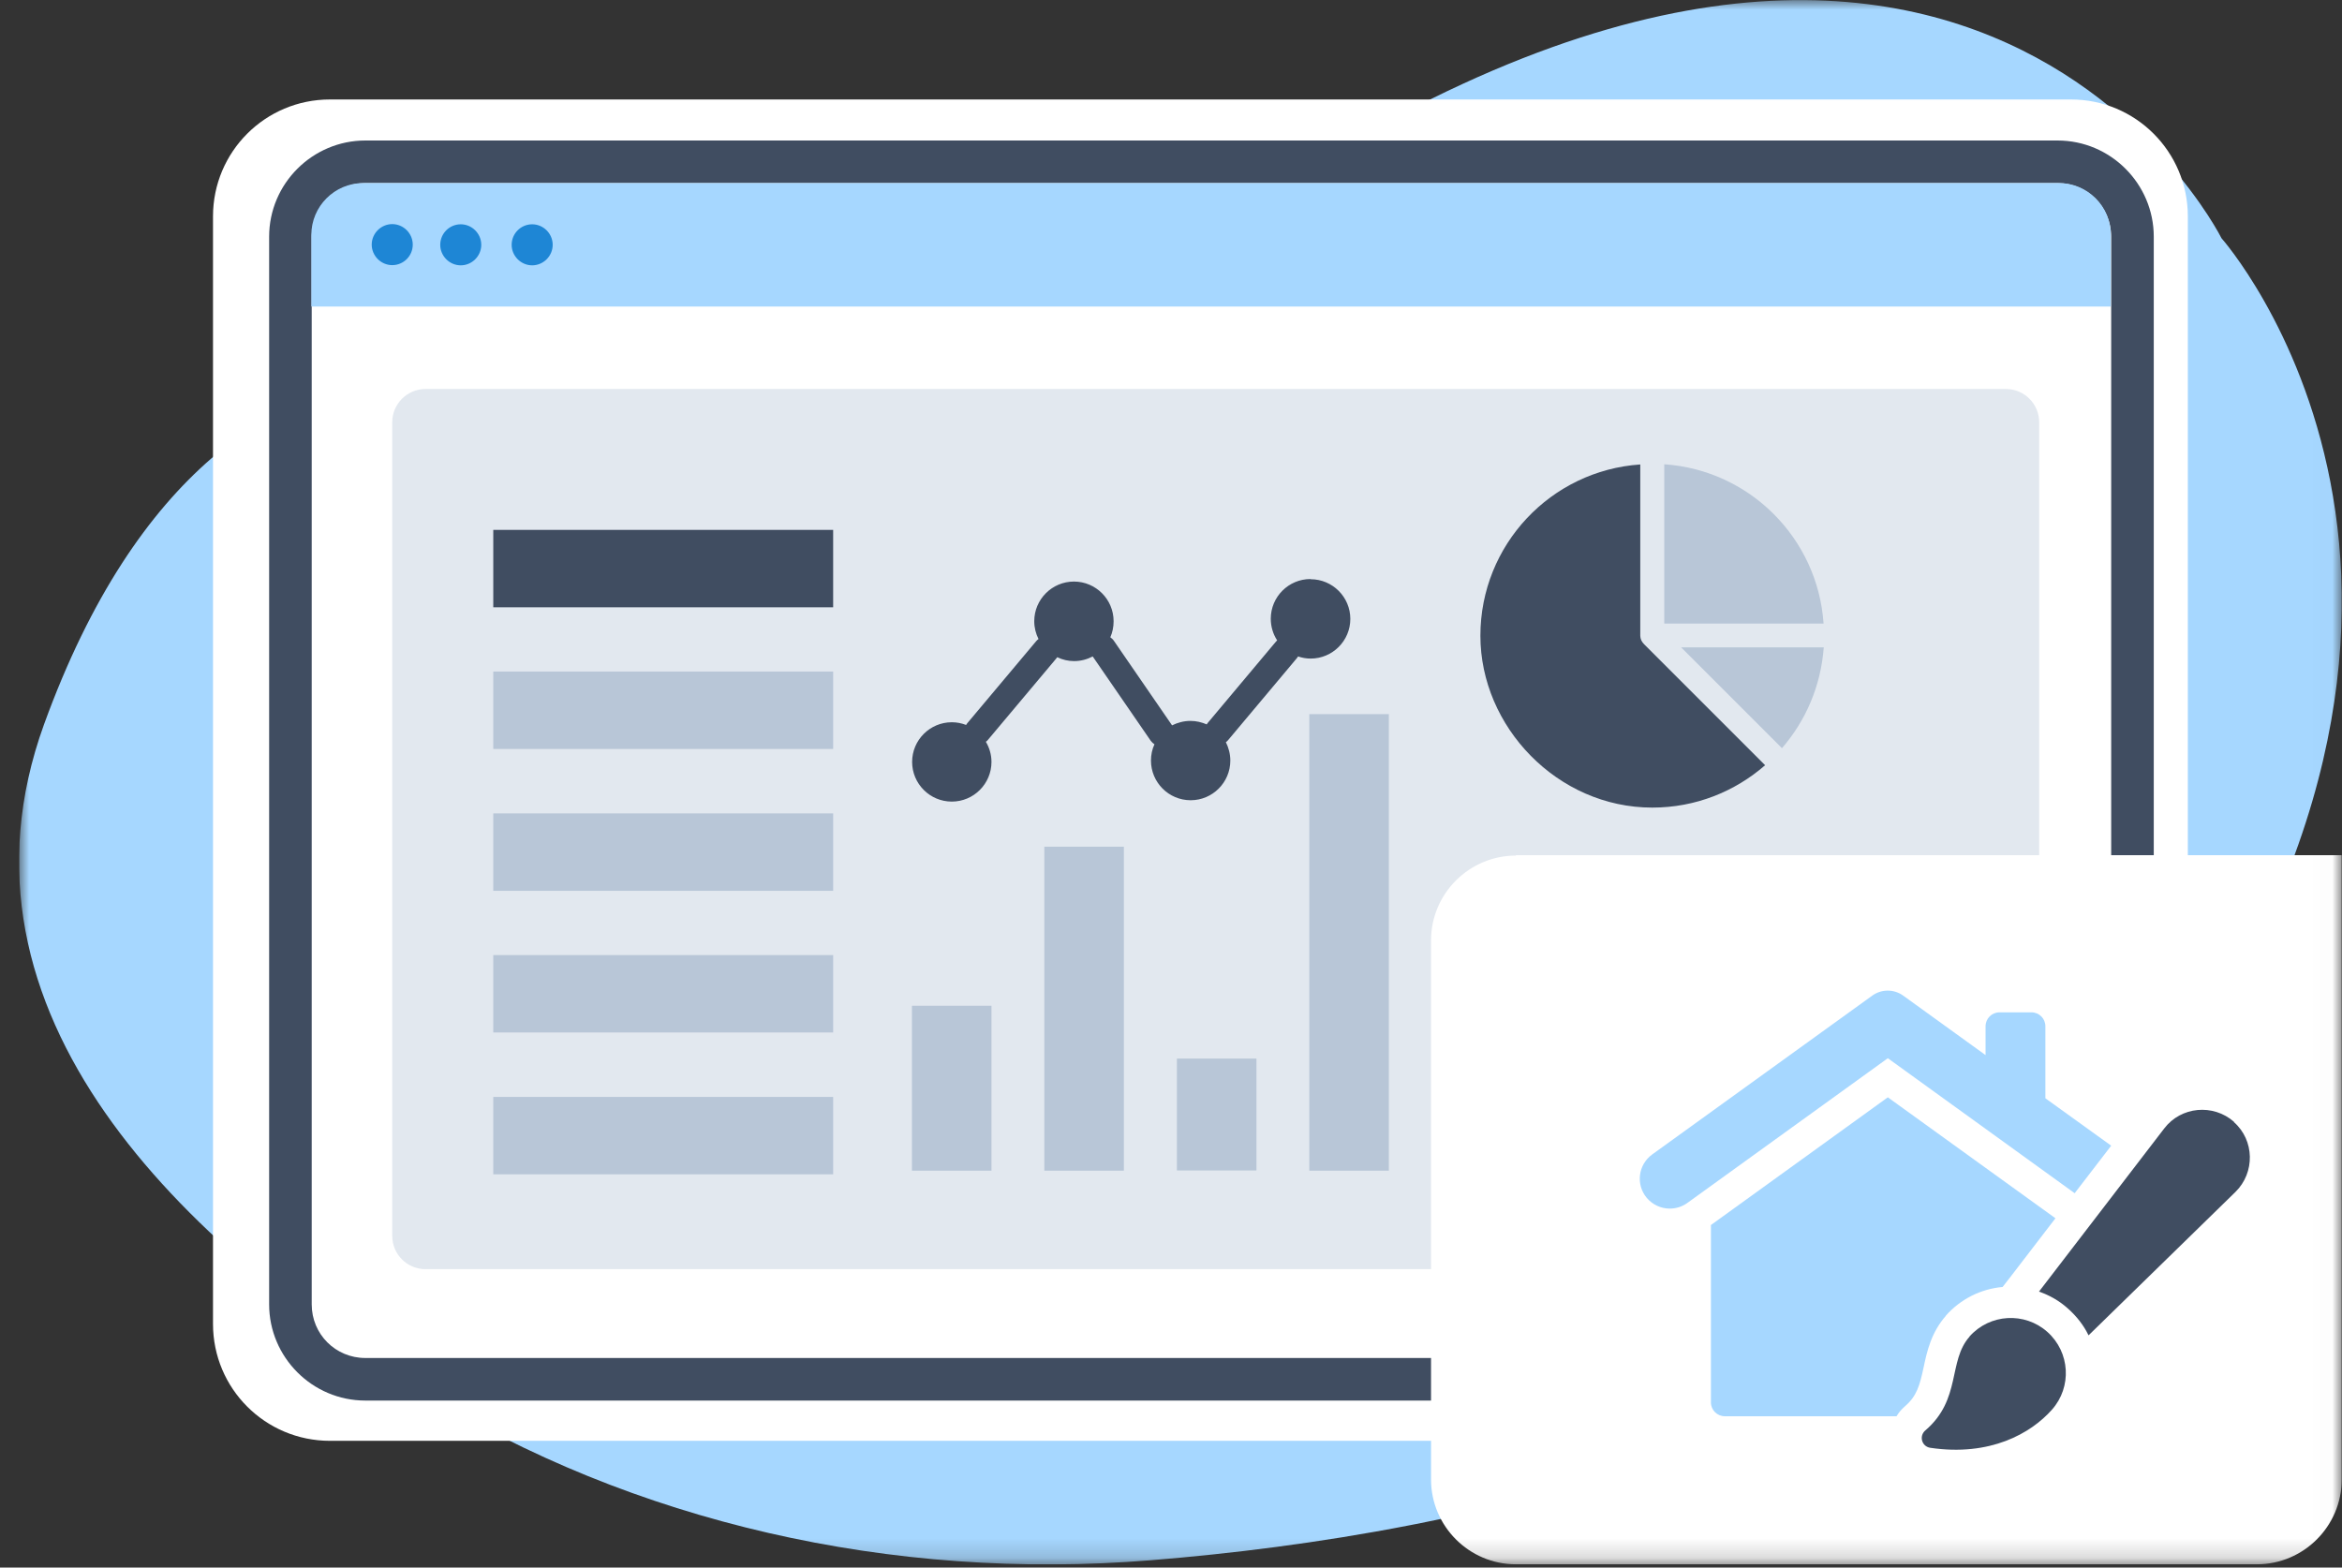 <?xml version="1.0" encoding="UTF-8"?> <svg xmlns="http://www.w3.org/2000/svg" width="121" height="81" viewBox="0 0 121 81" fill="none"><rect x="0" y="0" width="121" height="81" fill="#333333" stroke="none"/><g clip-path="url(#clip0_305_183)"><mask id="mask0_305_183" style="mask-type:luminance" maskUnits="userSpaceOnUse" x="0" y="0" width="121" height="81"><path d="M120.985 0H0.985V80.83H120.985V0Z" fill="white"></path></mask><g mask="url(#mask0_305_183)"><path fill-rule="evenodd" clip-rule="evenodd" d="M31.605 21.05C31.605 21.05 11.895 10.93 2.275 37.43C-3.175 52.47 9.645 64.4 21.765 71.91C32.695 78.67 46.085 81.71 59.465 80.62C76.045 79.28 98.935 74.33 110.915 58.02C131.055 30.62 114.775 12.31 114.775 12.31C114.775 12.31 99.935 -17.43 57.745 15.56C57.745 15.56 45.725 25.43 31.605 21.05Z" fill="#A6D7FF"></path><path fill-rule="evenodd" clip-rule="evenodd" d="M106.995 74.45H17.045C13.705 74.45 11.005 71.75 11.005 68.41V11.18C11.005 7.84 13.705 5.14 17.045 5.14H106.995C110.335 5.14 113.035 7.84 113.035 11.18V68.4C113.035 71.74 110.335 74.44 106.995 74.44V74.45Z" fill="white"></path><path d="M106.305 72.37H18.875C16.135 72.37 13.905 70.13 13.905 67.4V12.23C13.905 9.49 16.145 7.26 18.875 7.26H106.305C109.045 7.26 111.275 9.5 111.275 12.23V67.4C111.275 70.14 109.035 72.37 106.305 72.37ZM18.875 9.46C17.335 9.46 16.105 10.69 16.105 12.23V67.4C16.105 68.94 17.335 70.17 18.875 70.17H106.305C107.845 70.17 109.075 68.94 109.075 67.4V12.23C109.075 10.69 107.845 9.46 106.305 9.46H18.875Z" fill="#404D61"></path><path fill-rule="evenodd" clip-rule="evenodd" d="M106.395 9.46H18.765C17.285 9.46 16.085 10.66 16.085 12.14V15.84H109.055V12.14C109.055 10.66 107.855 9.46 106.375 9.46H106.395Z" fill="#A6D7FF"></path><path fill-rule="evenodd" clip-rule="evenodd" d="M21.325 12.64C21.325 13.23 20.845 13.7 20.265 13.7C19.685 13.7 19.205 13.22 19.205 12.64C19.205 12.06 19.685 11.58 20.265 11.58C20.845 11.58 21.325 12.06 21.325 12.64ZM23.805 11.59C23.215 11.59 22.745 12.07 22.745 12.65C22.745 13.23 23.225 13.71 23.805 13.71C24.385 13.71 24.865 13.23 24.865 12.65C24.865 12.07 24.385 11.59 23.805 11.59ZM27.495 11.59C26.905 11.59 26.435 12.07 26.435 12.65C26.435 13.23 26.915 13.71 27.495 13.71C28.075 13.71 28.555 13.23 28.555 12.65C28.555 12.07 28.075 11.59 27.495 11.59Z" fill="#1E86D5"></path><path opacity="0.4" d="M103.635 20.1H21.985C21.035 20.1 20.265 20.87 20.265 21.82V63.86C20.265 64.81 21.035 65.58 21.985 65.58H103.635C104.585 65.58 105.355 64.81 105.355 63.86V21.82C105.355 20.87 104.585 20.1 103.635 20.1Z" fill="#B8C6D7"></path><path d="M78.315 44.19H120.985V76.45C120.985 78.86 119.015 80.83 116.605 80.83H78.315C75.905 80.83 73.935 78.86 73.935 76.45V48.59C73.935 46.18 75.905 44.21 78.315 44.21V44.19Z" fill="white"></path><path d="M67.645 36.9H71.755V60.49H67.645V36.9Z" fill="#B8C6D7"></path><path d="M60.805 54.7H64.915V60.48H60.805V54.7Z" fill="#B8C6D7"></path><path d="M53.955 43.75H58.065V60.49H53.955V43.75Z" fill="#B8C6D7"></path><path d="M47.115 51.97H51.225V60.49H47.115V51.97Z" fill="#B8C6D7"></path><path d="M67.705 29.92C66.575 29.92 65.655 30.84 65.655 31.97C65.655 32.38 65.775 32.77 65.985 33.09C65.965 33.11 65.945 33.13 65.925 33.15L62.385 37.37C62.385 37.37 62.355 37.41 62.345 37.43C62.085 37.32 61.805 37.25 61.505 37.25C61.165 37.25 60.835 37.34 60.555 37.48L57.555 33.12C57.505 33.04 57.435 32.98 57.365 32.93C57.475 32.68 57.535 32.4 57.535 32.1C57.535 30.97 56.615 30.05 55.485 30.05C54.355 30.05 53.435 30.97 53.435 32.1C53.435 32.43 53.515 32.74 53.655 33.02C53.615 33.05 53.565 33.09 53.535 33.13L49.975 37.37C49.975 37.37 49.925 37.43 49.915 37.46C49.685 37.37 49.435 37.32 49.175 37.32C48.045 37.32 47.125 38.24 47.125 39.37C47.125 40.5 48.045 41.42 49.175 41.42C50.305 41.42 51.225 40.5 51.225 39.37C51.225 38.99 51.115 38.63 50.935 38.33C50.965 38.31 50.995 38.28 51.025 38.25L54.585 34.01C54.585 34.01 54.605 33.97 54.625 33.96C54.895 34.09 55.185 34.16 55.495 34.16C55.845 34.16 56.165 34.07 56.455 33.92L59.455 38.28C59.505 38.35 59.575 38.41 59.645 38.46C59.525 38.72 59.465 39 59.465 39.3C59.465 40.43 60.385 41.35 61.515 41.35C62.645 41.35 63.565 40.43 63.565 39.3C63.565 38.96 63.475 38.63 63.335 38.35C63.375 38.32 63.415 38.29 63.445 38.25L66.985 34.03C66.985 34.03 67.045 33.96 67.065 33.92C67.275 33.99 67.485 34.03 67.715 34.03C68.845 34.03 69.765 33.11 69.765 31.98C69.765 30.85 68.845 29.93 67.715 29.93H67.705V29.92Z" fill="#404D61"></path><path d="M43.045 49.35H25.485V53.35H43.045V49.35Z" fill="#B8C6D7"></path><path d="M43.045 42.03H25.485V46.03H43.045V42.03Z" fill="#B8C6D7"></path><path d="M43.045 34.7H25.485V38.7H43.045V34.7Z" fill="#B8C6D7"></path><path d="M43.045 56.68H25.485V60.68H43.045V56.68Z" fill="#B8C6D7"></path><path d="M43.045 27.38H25.485V31.38H43.045V27.38Z" fill="#404D61"></path><path d="M86.855 33.45L92.065 38.66C93.295 37.24 94.075 35.45 94.225 33.45H86.855Z" fill="#B8C6D7"></path><path d="M85.985 32.22H94.215C93.915 27.81 90.395 24.29 85.985 23.99V32.22Z" fill="#B8C6D7"></path><path d="M84.935 33.28C84.875 33.22 84.835 33.16 84.795 33.08C84.765 33.01 84.745 32.93 84.745 32.85V24C80.135 24.31 76.485 28.15 76.485 32.85C76.485 37.55 80.465 41.73 85.365 41.73C87.605 41.73 89.635 40.9 91.195 39.54L84.935 33.28Z" fill="#404D61"></path></g><path d="M107.185 61.66L109.075 59.2L105.675 56.75V53.03C105.675 52.63 105.355 52.31 104.955 52.31H103.305C102.905 52.31 102.585 52.63 102.585 53.03V54.52L98.335 51.45C97.855 51.1 97.205 51.1 96.725 51.45L85.365 59.65C84.635 60.18 84.505 61.2 85.075 61.89C85.385 62.26 85.825 62.45 86.265 62.45C86.585 62.45 86.895 62.36 87.175 62.16L97.535 54.68L107.195 61.66H107.185Z" fill="#A6D7FF"></path><path d="M100.525 67.99C101.285 67.13 102.335 66.6 103.465 66.5L103.855 66L106.195 62.95L97.535 56.7L88.395 63.3V72.46C88.395 72.86 88.715 73.18 89.115 73.18H97.985C98.095 72.99 98.245 72.82 98.415 72.67C99.035 72.14 99.185 71.58 99.385 70.65C99.555 69.84 99.775 68.85 100.535 67.99H100.525Z" fill="#A6D7FF"></path><path d="M101.755 69.07C100.635 70.33 101.345 72.31 99.475 73.91C99.135 74.2 99.285 74.74 99.725 74.81C102.815 75.27 104.925 74.07 106.015 72.84C107.055 71.67 106.955 69.87 105.775 68.82C104.605 67.78 102.805 67.88 101.755 69.06V69.07Z" fill="#404D61"></path><path d="M115.425 57.97C114.345 57.02 112.685 57.17 111.815 58.31L105.345 66.74C105.895 66.93 106.405 67.22 106.845 67.62C107.285 68.01 107.655 68.48 107.905 69L115.495 61.59C116.515 60.59 116.485 58.92 115.415 57.98L115.425 57.97Z" fill="#404D61"></path></g><defs><clipPath id="clip0_305_183"><rect width="120.01" height="80.84" fill="white" transform="translate(0.985)"></rect></clipPath></defs></svg> 